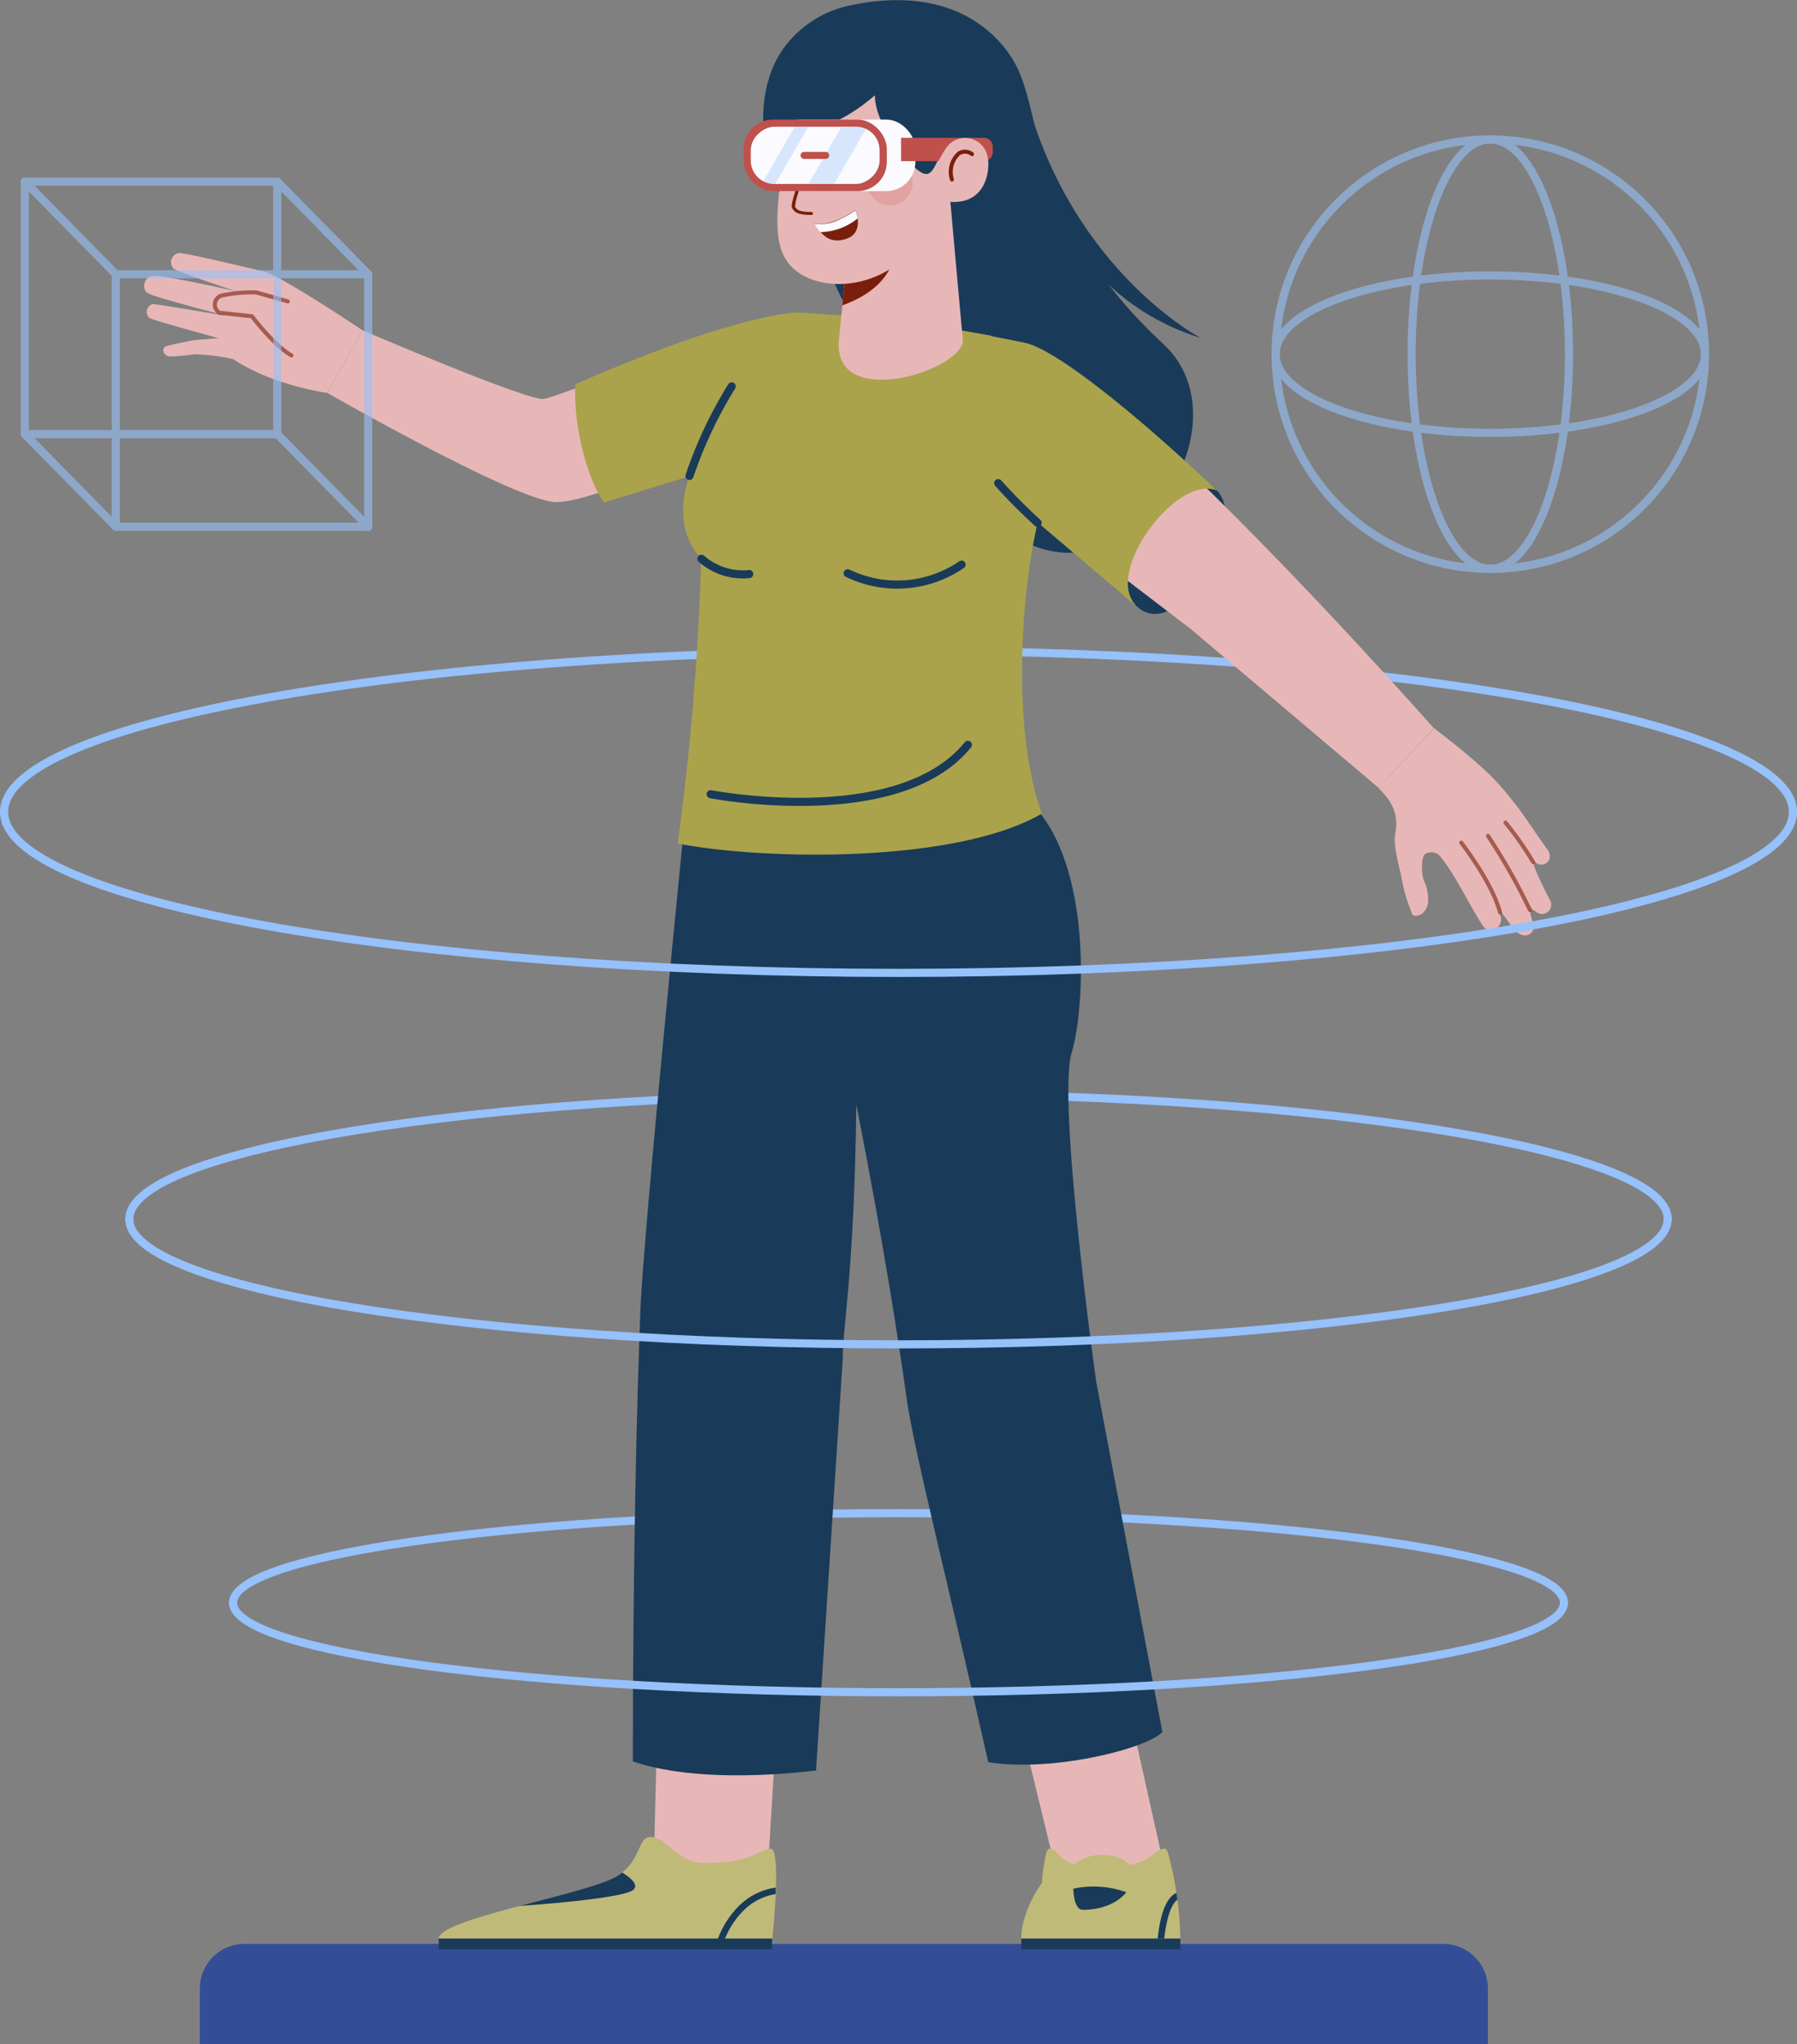 <svg xmlns="http://www.w3.org/2000/svg" xmlns:xlink="http://www.w3.org/1999/xlink" viewBox="0 0 220.83 251.14"><rect x="0" y="0" width="220.83" height="251.14" fill="#808080" stroke="none"/><defs><style>.cls-1,.cls-10,.cls-12,.cls-16,.cls-4,.cls-9{fill:none;}.cls-2{isolation:isolate;}.cls-3{fill:#334e96;}.cls-16,.cls-4{stroke:#96c1fa;}.cls-10,.cls-12,.cls-14,.cls-4,.cls-9{stroke-linecap:round;stroke-linejoin:round;}.cls-5{fill:#e7b7b7;}.cls-6{fill:#c0ba78;}.cls-7{fill:#193b59;}.cls-8{clip-path:url(#clip-path);}.cls-14,.cls-9{stroke:#193b59;}.cls-9{mix-blend-mode:multiply;}.cls-10,.cls-12{stroke:#7a1f0c;stroke-width:0.5px;}.cls-10,.cls-11{opacity:0.6;}.cls-13,.cls-14{fill:#aba34b;}.cls-15{opacity:0.6;}.cls-16{stroke-miterlimit:10;}.cls-17{fill:#7a1f0c;}.cls-18{fill:#e3a2a2;}.cls-19{fill:#fafaff;}.cls-20{fill:#bf504c;}.cls-21{clip-path:url(#clip-path-2);}.cls-22{opacity:0.35;}.cls-23{fill:#96c1fa;}</style><clipPath id="clip-path" transform="translate(-171.18 -38.09)"><path class="cls-1" d="M255.41,138H299c6.22,8,5.47,24,3.81,29.39-1.8,5.84,3,40.37,3,40.37L314,250.85c-2,2.09-13.65,5-21.4,3.7-4.69-21-9.14-38.44-10-44.5-.89-6.33-2.65-18.14-6.21-36.33-.25,20.9-1.67,27-1.67,31.37l-3.28,50.49c-7.61.88-16.35,1-22.51-1.12,0-24.7.49-44.27.93-55.5C250.27,189.24,255.41,138,255.41,138Z"/></clipPath><clipPath id="clip-path-2" transform="translate(-171.18 -38.09)"><path class="cls-1" d="M263.44,57.83V56.54a2.88,2.88,0,0,1,2.88-2.87H276.4a2.88,2.88,0,0,1,2.87,2.87v1.29a2.88,2.88,0,0,1-2.87,2.87H266.32A2.88,2.88,0,0,1,263.44,57.83Z"/></clipPath></defs><g class="cls-2"><g id="OBJECTS"><path class="cls-3" d="M30,238.83H177.36a5.48,5.48,0,0,1,5.48,5.48v6.83a0,0,0,0,1,0,0H24.56a0,0,0,0,1,0,0v-6.83A5.48,5.48,0,0,1,30,238.83Z"/><path class="cls-4" d="M187.07,187.87c0-8.5,42.32-15.39,94.52-15.39s94.53,6.89,94.53,15.39" transform="translate(-171.18 -38.09)"/><path class="cls-4" d="M199.82,235c0-6.07,36.61-11,81.77-11s81.78,4.92,81.78,11" transform="translate(-171.18 -38.09)"/><path class="cls-4" d="M171.68,137.84c0-10.93,49.21-19.79,109.91-19.79s109.92,8.86,109.92,19.79" transform="translate(-171.18 -38.09)"/><polygon class="cls-5" points="80.68 215.26 80.37 228.14 94.31 230.58 95.21 215.79 80.68 215.26"/><path class="cls-6" d="M225.09,276.27h41s.88-8.25.22-10.49c-.1-.34-.24-.55-.42-.55-1.47,0-2,1.75-8.1,1.76-2.64,0-4.21-2.09-5.45-2.83a1.61,1.61,0,0,0-.39-.2c-2.36-.86-1.69,1.58-3.76,3.69a6.54,6.54,0,0,1-1.11.89,4.07,4.07,0,0,1-.52.28l-.2.1h0l-.38.16c-.34.15-.73.29-1.16.44s-.89.3-1.39.45h0C236.85,272,225.1,274.31,225.09,276.27Z" transform="translate(-171.18 -38.09)"/><rect class="cls-7" x="53.91" y="238.18" width="40.97" height="1.31"/><path class="cls-7" d="M266.51,270a8,8,0,0,0-4.78,2.52,11.36,11.36,0,0,0-2.34,3.8h.86a10.49,10.49,0,0,1,2.06-3.25,7.26,7.26,0,0,1,4.17-2.27Z" transform="translate(-171.18 -38.09)"/><path class="cls-7" d="M249,270.28c.7-.61-.28-1.46-1.36-2.13-.17.13-.34.26-.54.39a4.07,4.07,0,0,1-.52.28l-.2.1h0l-.38.16c-.34.15-.73.29-1.16.44s-.89.3-1.39.45h0c-2.38.73-5.45,1.5-8.4,2.28C235,272.26,247.63,271.43,249,270.28Z" transform="translate(-171.18 -38.09)"/><polygon class="cls-5" points="125.75 213.33 129.94 230.58 143.33 230.58 139.37 212.85 125.75 213.33"/><path class="cls-6" d="M316.23,276.27H296.68c0-3.34,2.39-6.63,2.54-6.84h0a23.22,23.22,0,0,1,.52-3.65c.1-.34.24-.54.42-.55,1.08,0,.88,1.23,3.05,1.9A5,5,0,0,1,306.6,266a4.74,4.74,0,0,1,3.47,1.22c2.84-.64,3.09-2,4.22-2,.19,0,.33.21.43.55A43.2,43.2,0,0,1,316.23,276.27Z" transform="translate(-171.18 -38.09)"/><rect class="cls-7" x="125.5" y="238.18" width="19.55" height="1.31"/><path class="cls-7" d="M303.08,270.13a12,12,0,0,1,6.51.44s-1.49,2.16-5.34,2.16C303.08,272.73,303.08,270.13,303.08,270.13Z" transform="translate(-171.18 -38.09)"/><path class="cls-7" d="M315.75,270.65c-1.52.64-2.1,3.55-2.31,5.62h.8c.23-2,.74-4.17,1.63-4.78Q315.81,271.09,315.75,270.65Z" transform="translate(-171.18 -38.09)"/><path class="cls-7" d="M249.88,199c-.44,11.23-.93,30.8-.93,55.5,6.16,2.1,14.9,2,22.51,1.12l3.28-50.49c0-4.35,1.42-10.47,1.67-31.37,3.56,18.19,5.32,30,6.21,36.33.85,6.06,5.3,23.49,10,44.5,7.75,1.27,19.41-1.61,21.4-3.7l-8.14-43.11s-4.83-34.53-3-40.37C304.5,162,305.25,145.93,299,138H255.41S250.27,189.24,249.88,199Z" transform="translate(-171.18 -38.09)"/><g class="cls-8"><path class="cls-9" d="M254.6,263.78c-2.89-31.49,6.5-134.18,6.5-134.18l11.7,3.51c-10.4,50.65-6.94,132.12-6.94,132.12l35.82-5.42c-17.61-54.09-21.95-126.7-21.95-126.7l10.39,1.76c.59,44.85,21.39,127.75,21.39,127.75" transform="translate(-171.18 -38.09)"/><path class="cls-9" d="M276.41,173.72a181.56,181.56,0,0,1-1.3-18.41" transform="translate(-171.18 -38.09)"/></g><path class="cls-7" d="M293,101.62c-14.59-14.45-21.41-34-21.41-34-5.72-3.35-9.34-16.47-4.07-23.66a13.45,13.45,0,0,1,8.57-5.29c7.57-1.53,14,.06,18.16,4.84,2.34,2.71,2.87,5,4.09,10h0c6.42,18.82,20.38,26.09,20.38,26.09a28.94,28.94,0,0,1-11.28-6.51,59.48,59.48,0,0,0,6.68,7.24C325.66,91.05,307.62,116.08,293,101.62Z" transform="translate(-171.18 -38.09)"/><path class="cls-5" d="M255.78,94.13s-12.82,6.09-16.67,5.62c-5.51-.67-27.7-13.38-27.7-13.38l4.32-7.7S236,87.37,238,87.11c1-.12,8.24-3,15.84-5.62Z" transform="translate(-171.18 -38.09)"/><path class="cls-5" d="M215.73,78.67s-10.06-6.75-12.19-7.24-9.62-2.3-10.36-2.25a1.14,1.14,0,0,0-.66,1.92c.55.44,7.68,2.77,7.68,2.77s-8.89-2-10.26-1.88c-1,.08-1.49,1.61-.56,2.14S199,76.89,199,76.89s-8.66-1.46-9.05-1.44a1,1,0,0,0-.41,1.71c.58.32,8.51,2.48,8.51,2.48s-2.84.22-3.24.28-3.14.63-3.32.74c-.5.31-.19,1.17.56,1.23a25.28,25.28,0,0,0,3-.27,23.81,23.81,0,0,1,4.8.6c4.77,3.21,11.54,4.15,11.54,4.15Z" transform="translate(-171.18 -38.09)"/><path class="cls-10" d="M207,81.76c-2.17-1.23-4.86-4.81-4.86-4.81l-4-.44a1.16,1.16,0,0,1,.43-2.14,17.87,17.87,0,0,1,4.11-.35l3.87,1.1" transform="translate(-171.18 -38.09)"/><path class="cls-7" d="M320.71,98.33c4.18,4.26-4.67,18.66-9.65,14.42S316.12,93.63,320.71,98.33Z" transform="translate(-171.18 -38.09)"/><path class="cls-5" d="M340.58,134.87c.35.53,2.74,2.29,2.07,5.59-.34,1.65.73,5,.77,5.53a21.34,21.34,0,0,0,1.34,4.47c.07.26,1.5.34,1.89-1.32a5.37,5.37,0,0,0-.52-2.93c-.27-.75-.34-2.9.19-3.19a1.43,1.43,0,0,1,2,.5c1.74,2,4.73,8.3,5.46,8.71a1.3,1.3,0,0,0,1.8-1.56c-.36-1.55,1.13,1.09,1.83,1.77,1.35,1.32,2.49.09,2.21-.77-.68-2-.38-2.09.39-1.51a1.13,1.13,0,0,0,1.71-1.35c-.17-.36-2.92-5.54-1.83-4.74s2.35-.42,1.41-1.66c-.81-1.07-3.17-4.68-4.12-5.79-1.23-1.47-2.3-3.37-9.77-9.06Z" transform="translate(-171.18 -38.09)"/><g class="cls-11"><path class="cls-12" d="M359.19,149.89a75.68,75.68,0,0,0-5.15-9.1" transform="translate(-171.18 -38.09)"/><path class="cls-12" d="M359.58,144a39.51,39.51,0,0,0-3.39-4.84" transform="translate(-171.18 -38.09)"/><path class="cls-12" d="M355.51,150.18c-.94-3.66-4.76-8.56-4.76-8.56" transform="translate(-171.18 -38.09)"/></g><path class="cls-5" d="M347.38,127.56l-6.8,7.31-23.07-19.5L305.25,106l8.64-13,3.63,3.18C332.22,110.35,347.38,127.56,347.38,127.56Z" transform="translate(-171.18 -38.09)"/><path class="cls-13" d="M254.46,141.73a328.53,328.53,0,0,0,2.89-35c-3.91-4.21-1.44-10.13-1.44-10.13l-10.49,3.22c-2.31-3.13-3.8-10.13-3.54-14.52,20.16-8.82,27.3-8.82,27.3-8.82a191.79,191.79,0,0,1,28,3.74c3.74.82,13.43,8.55,23.56,18.15-5-2.17-14.42,10.63-9.65,14.42l-12.39-10.51c-2,8.41-3.27,25.26.5,35.77C288.83,144.12,265.43,143.83,254.46,141.73Z" transform="translate(-171.18 -38.09)"/><path class="cls-14" d="M275.35,108.52a14,14,0,0,0,14-1.06" transform="translate(-171.18 -38.09)"/><path class="cls-14" d="M298.69,102.32a66.72,66.72,0,0,1-4.84-4.87" transform="translate(-171.18 -38.09)"/><path class="cls-14" d="M257.38,106.74a7.71,7.71,0,0,0,5.87,1.88" transform="translate(-171.18 -38.09)"/><path class="cls-14" d="M255.91,96.56a53,53,0,0,1,5.19-11" transform="translate(-171.18 -38.09)"/><path class="cls-14" d="M290.12,129.6c-8.53,10.54-31.61,6.07-31.61,6.07" transform="translate(-171.18 -38.09)"/><path class="cls-13" d="M293,79.34c-7.74-1.46-15-2.23-19.47-2.6-4.23,7.79-.8,16.27-.8,16.27S289.51,87.38,293,79.34Z" transform="translate(-171.18 -38.09)"/><path class="cls-13" d="M289.51,80l-.12-1.33c-5.79-1-11.1-1.54-14.82-1.87l-.33,3.2a29.52,29.52,0,0,0,0,9.2S289,84.08,289.51,80Z" transform="translate(-171.18 -38.09)"/><g class="cls-15"><rect class="cls-4" x="174.23" y="60.4" width="31.02" height="31.02" transform="translate(208.3 113.74) rotate(-180)"/><rect class="cls-4" x="185.42" y="71.79" width="31.02" height="31.02" transform="translate(230.67 136.51) rotate(-180)"/><line class="cls-4" x1="14.24" y1="33.7" x2="3.05" y2="22.31"/><line class="cls-4" x1="3.05" y1="53.33" x2="14.24" y2="64.72"/><line class="cls-4" x1="34.07" y1="53.33" x2="45.26" y2="64.72"/><line class="cls-4" x1="45.26" y1="33.7" x2="34.07" y2="22.31"/></g><g class="cls-15"><circle class="cls-16" cx="183.14" cy="43.51" r="26.38"/><ellipse class="cls-16" cx="183.14" cy="43.51" rx="9.67" ry="26.38"/><ellipse class="cls-16" cx="183.14" cy="43.51" rx="26.38" ry="9.67"/></g><path class="cls-5" d="M275.88,60.15c.21,2.27-1.63,19.88-1.63,19.88-.56,8.46,14.83,3.68,15.26,0l-2-22.24Z" transform="translate(-171.18 -38.09)"/><path class="cls-17" d="M274.69,75.61c7.16-2.58,6.45-7.42,6.45-7.42L275.41,68c-.23,2.61-.49,5.39-.72,7.63Z" transform="translate(-171.18 -38.09)"/><path class="cls-5" d="M267.8,49.85c-2.26,3.6-.74,5.54-.74,9.12,0,3.84-1.47,9.28,1.61,12.11s10.56,3.09,15.6-3.28,3.94-17.15-1.6-19.92C277.94,45.52,270.92,44.88,267.8,49.85Z" transform="translate(-171.18 -38.09)"/><path class="cls-17" d="M270.92,64.5c-1.75,0-2.1-.35-2.38-.81-.17-.29,0-.85.36-2.09a25.61,25.61,0,0,0,.69-2.71.21.21,0,0,1,.24-.17A.21.21,0,0,1,270,59a24.54,24.54,0,0,1-.71,2.75,7.66,7.66,0,0,0-.41,1.74c.19.31.38.64,2,.64a.2.2,0,0,1,.21.2A.21.21,0,0,1,270.92,64.5Z" transform="translate(-171.18 -38.09)"/><path class="cls-18" d="M283.17,59.54a2.8,2.8,0,1,1-3.93-1.47A3,3,0,0,1,283.17,59.54Z" transform="translate(-171.18 -38.09)"/><path class="cls-17" d="M276.32,63.89c-1.49,1.06-3.68,2-5.08,1.68.78,1.08,1.72,2.66,4,1.84C276.7,66.91,276.87,65.43,276.32,63.89Z" transform="translate(-171.18 -38.09)"/><path class="cls-19" d="M276.57,64.93a5.07,5.07,0,0,0-.25-1l-.59.39a11.49,11.49,0,0,1-1.3.69,5.49,5.49,0,0,1-3.19.6,11.72,11.72,0,0,0,.73,1A7.5,7.5,0,0,0,276.57,64.93Z" transform="translate(-171.18 -38.09)"/><path class="cls-7" d="M274.35,57.21c0,.74-.35,1.35-.79,1.35s-.79-.61-.79-1.35.35-1.35.79-1.35S274.35,56.46,274.35,57.21Z" transform="translate(-171.18 -38.09)"/><path class="cls-7" d="M272.15,54.75c.22.48,1-.28,2.1-.35a3.66,3.66,0,0,1,2.3.7c.07-.65-.83-1.48-2.06-1.56A2.24,2.24,0,0,0,272.15,54.75Z" transform="translate(-171.18 -38.09)"/><path class="cls-7" d="M273.56,55.86a4.77,4.77,0,0,0-1.41,0l1.41.42Z" transform="translate(-171.18 -38.09)"/><path class="cls-7" d="M268.44,57.79c0,.62-.29,1.12-.65,1.12s-.66-.5-.66-1.12.29-1.11.66-1.11S268.44,57.18,268.44,57.79Z" transform="translate(-171.18 -38.09)"/><path class="cls-7" d="M268.77,55.55c-.11.61-.95-.09-1.59.16a2.63,2.63,0,0,0-1.25,1,1.38,1.38,0,0,1,.93-1.57A1.69,1.69,0,0,1,268.77,55.55Z" transform="translate(-171.18 -38.09)"/><path class="cls-7" d="M267.79,56.68a3,3,0,0,0-1.13,0l1.13.35Z" transform="translate(-171.18 -38.09)"/><path class="cls-7" d="M283.76,44.6c-5-2.2-11.8-3.19-15.32-.34-4,3.28-2.92,9-2.92,9,2.27,1.35,7.07,1.83,13.17-3.46,0,3.49,3.82,8.36,5.68,9.47,1.69,1,1.79-2,3.19-3.15C288,55.93,288.73,46.8,283.76,44.6Z" transform="translate(-171.18 -38.09)"/><rect class="cls-19" x="94.9" y="14.69" width="17.59" height="8.79" rx="3.59"/><rect class="cls-20" x="91.39" y="14.69" width="17.59" height="8.79" rx="3.59"/><rect class="cls-19" x="267.84" y="49.27" width="7.03" height="15.83" rx="2.88" transform="translate(157.36 -252.27) rotate(90)"/><path class="cls-20" d="M110.73,16.93h10.13A1.1,1.1,0,0,1,122,18v.7a1.1,1.1,0,0,1-1.1,1.1H110.73a0,0,0,0,1,0,0V16.93A0,0,0,0,1,110.73,16.93Z"/><g class="cls-21"><g class="cls-22"><rect class="cls-23" x="267.62" y="47.43" width="1.44" height="17.09" transform="translate(-107.24 -164.76) rotate(30)"/><rect class="cls-23" x="271.75" y="50.41" width="2.73" height="17.09" transform="translate(-105.11 -166.75) rotate(30)"/></g></g><path class="cls-20" d="M272.68,57.62H270a.44.44,0,0,1-.44-.43h0a.44.44,0,0,1,.44-.44h2.64a.44.44,0,0,1,.44.44h0A.44.44,0,0,1,272.68,57.62Z" transform="translate(-171.18 -38.09)"/><path class="cls-5" d="M287.56,56.13a2.8,2.8,0,0,1,4.93,1c.46,1.59,0,6.06-4.5,5.76C283.81,62.62,286.53,57.47,287.56,56.13Z" transform="translate(-171.18 -38.09)"/><path class="cls-17" d="M288.16,60.4a.24.24,0,0,1-.23-.19,3.3,3.3,0,0,1,.92-3.45,1.63,1.63,0,0,1,1.95.09.25.25,0,0,1-.27.41,1.17,1.17,0,0,0-1.4-.1,2.86,2.86,0,0,0-.73,2.93.25.25,0,0,1-.18.3Z" transform="translate(-171.18 -38.09)"/><path class="cls-4" d="M376.12,187.87c0,8.5-42.32,15.39-94.53,15.39s-94.52-6.89-94.52-15.39" transform="translate(-171.18 -38.09)"/><path class="cls-4" d="M391.51,137.84c0,10.92-49.21,19.78-109.92,19.78s-109.91-8.86-109.91-19.78" transform="translate(-171.18 -38.09)"/><path class="cls-4" d="M363.37,235c0,6.07-36.61,11-81.78,11s-81.77-4.92-81.77-11" transform="translate(-171.18 -38.09)"/></g></g></svg>